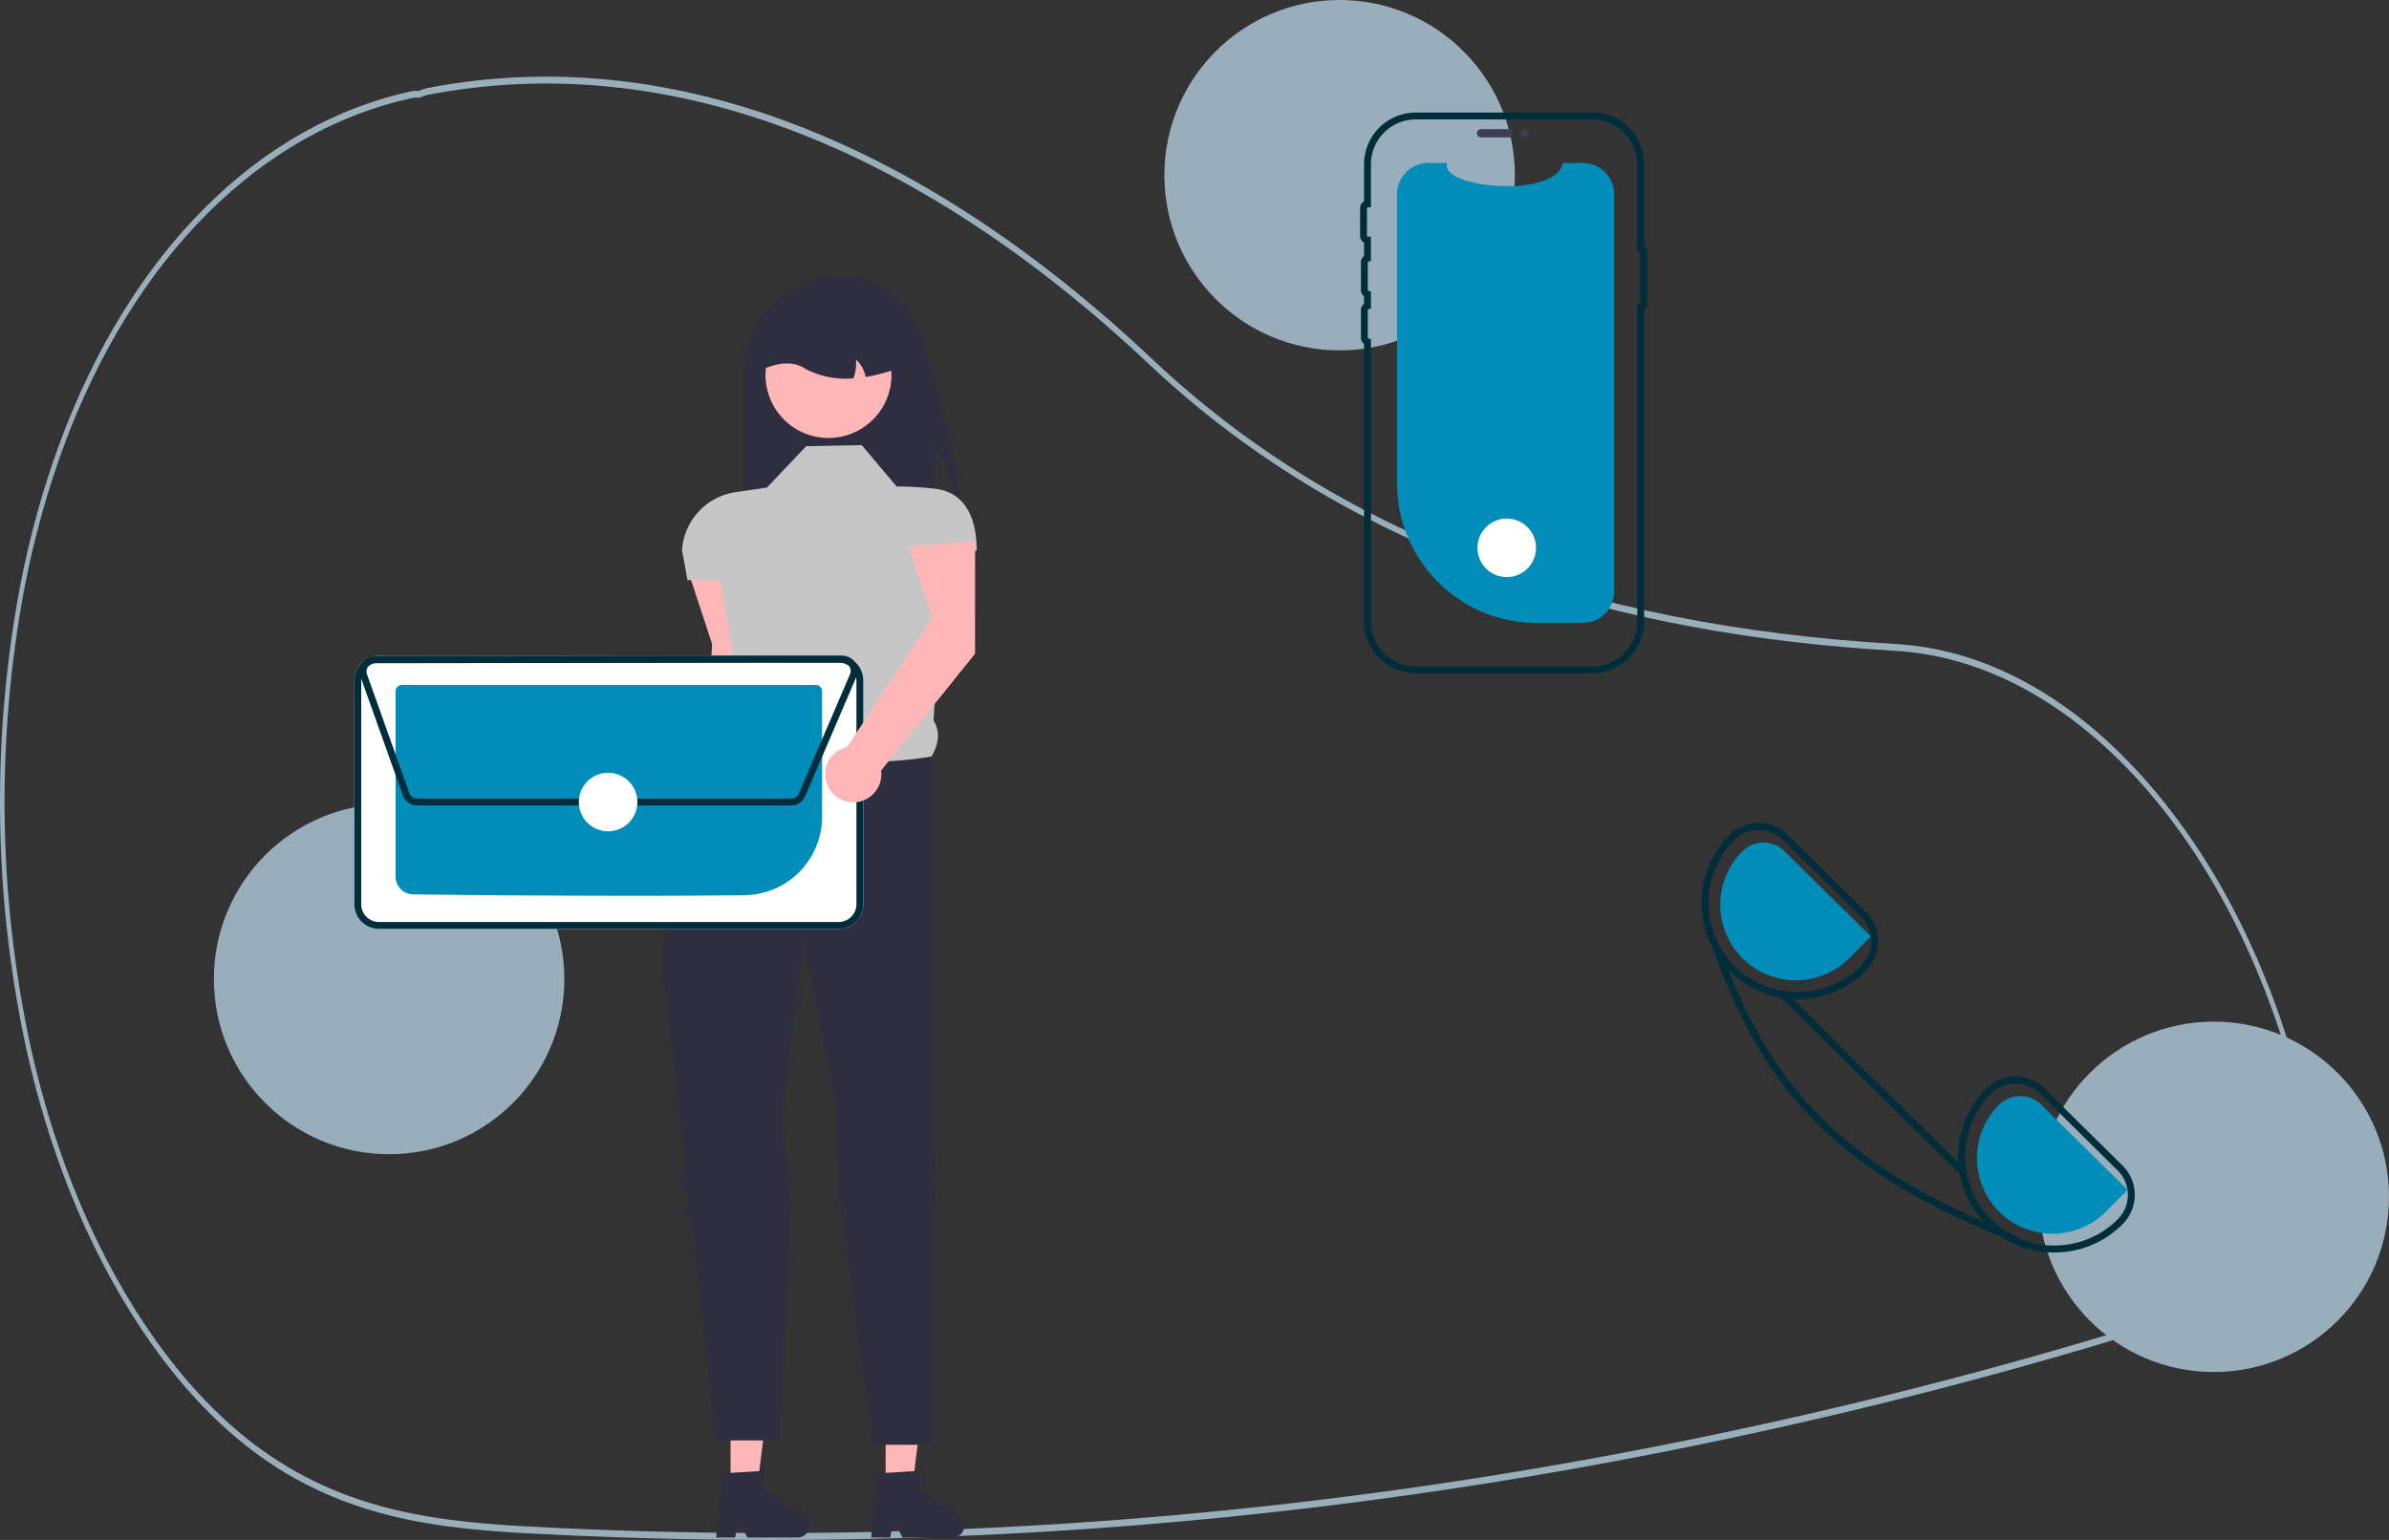 <?xml version="1.0" encoding="UTF-8" standalone="no"?>
<svg
   data-name="Layer 1"
   width="695.262"
   height="448.283"
   viewBox="0 0 695.262 448.283"
   version="1.1"
   id="svg64"
   sodipodi:docname="contact_us2.svg"
   inkscape:version="1.1 (c68e22c387, 2021-05-23)"
   xmlns:inkscape="http://www.inkscape.org/namespaces/inkscape"
   xmlns:sodipodi="http://sodipodi.sourceforge.net/DTD/sodipodi-0.dtd"
   xmlns="http://www.w3.org/2000/svg"
   xmlns:svg="http://www.w3.org/2000/svg">
  <rect x="0" y="0" width="695.262" height="448.283" fill="#333333" stroke="none"/>
  <defs
     id="defs68" />
  <sodipodi:namedview
     id="namedview66"
     pagecolor="#ffffff"
     bordercolor="#666666"
     borderopacity="1.0"
     inkscape:pageshadow="2"
     inkscape:pageopacity="0.0"
     inkscape:pagecheckerboard="0"
     showgrid="false"
     inkscape:zoom="3.624692"
     inkscape:cx="169.66959"
     inkscape:cy="197.12019"
     inkscape:window-width="1920"
     inkscape:window-height="1009"
     inkscape:window-x="-8"
     inkscape:window-y="-8"
     inkscape:window-maximized="1"
     inkscape:current-layer="svg64"
     fit-margin-top="0"
     fit-margin-left="0"
     fit-margin-right="0"
     fit-margin-bottom="0" />
  <path
     d="m 224.596,448.282 c -20.579,0 -41.127,-0.483 -61.645,-1.449 C 133.634,445.452 103.318,444.025 75.141,423.534 55.43,409.201 37.973,386.205 24.657,357.03 15.758,337.256 9.232,315.803 5.309,293.426 -2.008,252.684 -1.758,210.235 6.036,169.646 8.767,155.73 12.533,142.199 17.279,129.246 37.827,73.453 75.306,36 120.105,26.492 c 0.37,-0.063 0.744,-0.073 1.116,-0.031 0.201,0.014 0.402,0.029 0.607,0.018 l 0.264,-0.11 c 0.676,-0.308 1.37,-0.541 2.075,-0.698 69.093,-13.487 142.134,13.802 211.221,78.914 53.418,50.351 124.213,77.464 216.429,82.889 l 1.309,0.09 c 25.671,1.934 50.502,15.811 71.813,40.133 21.034,24.006 36.827,56.034 45.671,92.624 1.087,4.461 2.084,9.104 2.962,13.801 1.663,8.878 -0.346,18.249 -5.294,24.69 v 0.009 l -0.23,0.31 c -0.553,0.721 -1.135,1.412 -1.729,2.056 l -0.699,0.756 c -5.893,6.365 -10.548,11.394 -16.119,15.299 -3.715,2.587 -7.667,4.543 -11.759,5.821 -22.472,7.184 -45.293,13.844 -67.828,19.797 -43.765,11.57 -88.683,21.115 -133.507,28.368 -70.271,11.361 -141.008,17.057 -211.811,17.056 z M 120.697,28.437 c -0.138,-0.002 -0.275,0.011 -0.411,0.037 -44.381,9.419 -81.505,46.504 -101.849,101.745 -4.699,12.824 -8.427,26.222 -11.131,40 -7.723,40.229 -7.97,82.301 -0.718,122.681 3.884,22.163 10.347,43.411 19.161,62.996 13.185,28.889 30.464,51.654 49.968,65.836 27.924,20.308 58.097,21.729 87.276,23.102 91.262,4.276 182.64,-0.939 273.274,-15.595 44.795,-7.249 89.684,-16.787 133.42,-28.351 22.52,-5.948 45.325,-12.604 67.782,-19.783 3.994,-1.246 7.85,-3.154 11.476,-5.679 5.459,-3.826 10.069,-8.807 15.905,-15.111 l 0.699,-0.755 c 0.511,-0.554 1.013,-1.146 1.494,-1.761 l 0.138,-0.189 c 4.797,-6.339 6.662,-14.702 5.117,-22.944 v -10e-4 c -0.869,-4.646 -1.855,-9.24 -2.931,-13.655 C 651.298,246.263 604.56,193.439 553.063,189.561 l -1.302,-0.09 C 509.637,186.993 472.776,180.128 439.076,168.481 398.846,154.579 363.724,133.651 334.686,106.281 265.862,41.418 193.126,14.231 124.335,27.654 c -0.643,0.145 -1.275,0.36 -1.89,0.643 l -0.475,0.174 c -0.27,0.016 -0.54,0.012 -0.81,-0.013 -0.159,-0.011 -0.313,-0.021 -0.463,-0.021 z"
     fill="#f0f0f0"
     id="path2"
     style="fill:#99aebb;fill-opacity:1;stroke-width:1"
     sodipodi:nodetypes="cccccccccccccccccccccccccccccccccccccccccccccccccccccccccc" />
  <path
     d="m 279.322,146.056 c -2.498,-2.397 -5.053,-15.762 -8.242,-17.118 2.384,5.269 0.653,6.663 0.64,12.446 a 39.123,39.123 0 0 1 -1.141,9.745 h -54.024 v -42.162 a 28.847,28.847 0 0 1 28.848,-28.848 17.214,17.214 0 0 1 4.276,0.626 27.428,27.428 0 0 1 19.351,19.404 c 4.119,15.054 10.669,40.111 10.293,45.907 z"
     fill="#2f2e41"
     id="path4" />
  <path
     d="m 219.725,197.923 0.027,-32.863 -19.318,1.726 6.818,20.726 -3.191,52.096 a 8.173,8.173 0 1 0 9.89,6.889 z"
     fill="#ffb6b6"
     id="path6" />
  <polygon
     points="269.263,402.657 257.744,402.657 257.746,432.76 265.55,432.759 "
     fill="#ffb6b6"
     id="polygon8"
     transform="translate(-0.005)" />
  <path
     d="m 255.098,428.91 12.337,-0.736 v 5.286 l 11.729,8.101 a 3.302,3.302 0 0 1 -1.876,6.019 h -14.688 l -2.532,-5.228 -0.988,5.228 h -5.538 z"
     fill="#2f2e41"
     id="path10" />
  <polygon
     points="224.137,402.657 212.619,402.657 212.62,432.76 220.425,432.759 "
     fill="#ffb6b6"
     id="polygon12"
     transform="translate(-0.005)" />
  <path
     d="m 209.973,428.91 12.337,-0.736 v 5.286 l 11.729,8.101 a 3.302,3.302 0 0 1 -1.876,6.019 h -14.688 l -2.532,-5.228 -0.988,5.228 h -5.538 z"
     fill="#2f2e41"
     id="path14" />
  <path
     d="m 250.792,129.571 -16.167,0.317 -11.412,12.046 -9.149,1.342 a 18.266,18.266 0 0 0 -15.577,16.897 v 0 l 1.585,8.706 h 9.51 l 5.502,32.303 c -2.139,5.451 -2.285,9.754 2.107,11.444 l 13.631,25.678 40.26,-18.069 c 2.042,-3.51 2.696,-7.036 0.609,-10.464 l 2.878,-49.45 h 9.677 v 0 c 0,-9.249 -3.128,-17.046 -12.32,-18.075 a 108.654,108.654 0 0 0 -10.989,-0.629 z"
     fill="#e6e6e6"
     id="path16"
     style="fill:#c6c6c6;fill-opacity:1" />
  <path
     d="m 271.08,220.235 c 0,0 -39.309,6.974 -53.891,-7.608 0,0 -1.48,2.513 -3.711,6.682 -0.642,1.199 -1.881,2.011 -2.629,3.463 -0.68,1.32 -2.429,2.942 -3.17,4.439 -0.596,1.204 0.36,2.777 -0.26,4.078 -7.468,15.664 -16.193,37.759 -14.322,52.348 1.206,9.409 3.698,31.302 6.322,54.816 0.205,1.837 -1.455,4.197 -1.249,6.049 0.194,1.746 2.255,2.984 2.45,4.734 0.129,1.162 -1.31,2.348 -1.181,3.508 0.141,1.273 1.85,2.522 1.991,3.79 3.594,32.468 6.886,62.781 6.886,62.781 h 18.386 l 3.469,-69.232 -2.835,-25.236 6.657,-51.038 9.193,48.502 1.183,27.297 9.715,70.975 h 16.999 v -68.708 l 1.268,-3.569 -1.268,-4.578 1.268,-4.932 -1.268,-5.372 z"
     fill="#2f2e41"
     id="path18" />
  <path
     d="m 255.754,120.196 a 18.326,18.326 0 1 1 3.175,-15.314 c 0.053,0.22 0.097,0.438 0.14,0.665 a 18.301,18.301 0 0 1 -3.315,14.65 z"
     fill="#ffb6b6"
     id="path20" />
  <path
     d="m 251.933,109.739 a 9.633,9.633 0 0 0 -2.815,-5.104 13.142,13.142 0 0 1 -0.761,5.51 25.395,25.395 0 0 1 -13.955,-2.764 c -3.233,-2.194 -7.348,-2.004 -12.141,0 a 17.75,17.75 0 0 1 17.752,-17.752 h 3.17 a 17.756,17.756 0 0 1 17.752,17.752 52.852,52.852 0 0 1 -9.003,2.358 z"
     fill="#2f2e41"
     id="path22" />
  <circle
     cx="113.244"
     cy="285"
     r="51"
     fill="#f0f0f0"
     id="circle24"
     style="fill:#99aebb;fill-opacity:1" />
  <circle
     cx="389.864"
     cy="51"
     r="51"
     fill="#f0f0f0"
     id="circle26"
     style="fill:#99aebb;fill-opacity:1" />
  <circle
     cx="644.262"
     cy="348.403"
     r="51"
     fill="#f0f0f0"
     id="circle28"
     style="fill:#99aebb;fill-opacity:1" />
  <path
     d="M 244.075,270.403 H 110.288 a 7.188,7.188 0 0 1 -7.17,-7.169 v -65.189 a 7.188,7.188 0 0 1 7.169,-7.17 h 133.787 a 7.188,7.188 0 0 1 7.17,7.169 v 65.189 a 7.188,7.188 0 0 1 -7.169,7.17 z"
     fill="#ffffff"
     id="path38" />
  <path
     d="M 244.075,270.403 H 110.288 a 7.188,7.188 0 0 1 -7.17,-7.169 v -65.189 a 7.188,7.188 0 0 1 7.169,-7.17 h 133.787 a 7.188,7.188 0 0 1 7.17,7.169 v 65.189 a 7.188,7.188 0 0 1 -7.169,7.17 z M 110.288,192.875 a 5.185,5.185 0 0 0 -5.17,5.171 v 65.187 a 5.185,5.185 0 0 0 5.171,5.17 h 133.784 a 5.185,5.185 0 0 0 5.171,-5.171 v -65.187 a 5.185,5.185 0 0 0 -5.171,-5.17 z"
     fill="#3f3d56"
     id="path40"
     style="fill:#002d3b;fill-opacity:1" />
  <path
     d="m 184.352,260.769 c -26.386,0 -53.899,-0.252 -64.164,-0.416 a 5.176,5.176 0 0 1 -5.07,-5.155 v -53.962 a 1.83,1.83 0 0 1 1.823,-1.828 h 120.476 a 1.829,1.829 0 0 1 1.827,1.823 v 36.612 A 22.842,22.842 0 0 1 216.787,260.596 c -9.567,0.125 -20.896,0.173 -32.435,0.173 z"
     fill="#008db9"
     id="path42" />
  <path
     d="M 230.266,234.48 H 121.407 a 4.438,4.438 0 0 1 -4.164,-2.936 l -12.321,-34.566 a 4.423,4.423 0 0 1 4.158,-5.907 l 136.072,-0.189 a 4.423,4.423 0 0 1 4.359,5.198 l 0.105,0.044 -0.391,0.912 -0.004,0.009 -14.895,34.755 a 4.41,4.41 0 0 1 -4.06,2.68 z m 14.892,-41.598 -136.075,0.189 a 2.423,2.423 0 0 0 -2.278,3.235 l 12.321,34.565 a 2.433,2.433 0 0 0 2.282,1.608 h 108.858 a 2.413,2.413 0 0 0 2.222,-1.467 l 14.896,-34.756 0.732,0.314 -0.732,-0.314 a 2.421,2.421 0 0 0 -2.226,-3.375 z"
     fill="#3f3d56"
     id="path44"
     style="fill:#002d3b;fill-opacity:1" />
  <circle
     cx="176.978"
     cy="233.48"
     r="8.524"
     fill="#ffffff"
     id="circle46" />
  <g
     id="g888"
     transform="translate(-60.48)">
    <path
       d="m 530.249,56.562 v 115.646 a 9.119,9.119 0 0 1 -9.024,9.119 0.802,0.802 0 0 1 -0.1,0.004 h -13.46 a 40.606,40.606 0 0 1 -40.606,-40.606 v -84.163 a 9.123,9.123 0 0 1 9.123,-9.123 h 5.454 c -2.527,7.371 31.765,10.474 33.648,0 h 5.841 a 9.123,9.123 0 0 1 9.123,9.123 z"
       fill="#008db9"
       id="path30" />
    <path
       d="m 490.306,38.791 a 1.197,1.197 0 0 1 1.196,-1.196 h 8.13 a 1.196,1.196 0 0 1 0,2.391 h -8.13 a 1.197,1.197 0 0 1 -1.196,-1.196 z"
       fill="#3f3d56"
       id="path32" />
    <path
       d="m 523.919,196 h -51.416 a 15.063,15.063 0 0 1 -15.046,-15.046 v -80.841 a 2.187,2.187 0 0 1 -0.911,-1.779 v -8.13 a 2.186,2.186 0 0 1 0.911,-1.778 v -2.182 a 2.186,2.186 0 0 1 -0.911,-1.778 v -8.131 a 2.186,2.186 0 0 1 0.911,-1.778 v -3.944 a 2.184,2.184 0 0 1 -1.15,-1.93 v -8.13 a 2.184,2.184 0 0 1 1.15,-1.93 V 47.815 A 15.063,15.063 0 0 1 472.503,32.769 h 51.416 a 15.063,15.063 0 0 1 15.046,15.046 V 71.371 a 1.886,1.886 0 0 1 0.886,1.598 v 15.503 a 1.887,1.887 0 0 1 -0.886,1.599 v 90.883 A 15.063,15.063 0 0 1 523.919,196 Z M 472.503,34.769 a 13.061,13.061 0 0 0 -13.046,13.046 v 12.508 l -0.962,0.037 a 0.195,0.195 0 0 0 -0.188,0.192 v 8.13 a 0.196,0.196 0 0 0 0.188,0.192 l 0.962,0.037 v 7.049 l -0.761,0.188 a 0.197,0.197 0 0 0 -0.15,0.187 v 8.131 a 0.197,0.197 0 0 0 0.15,0.187 l 0.761,0.188 v 4.991 l -0.761,0.188 a 0.197,0.197 0 0 0 -0.15,0.187 v 8.13 a 0.197,0.197 0 0 0 0.15,0.187 l 0.761,0.188 V 180.954 A 13.061,13.061 0 0 0 472.503,194 h 51.416 a 13.061,13.061 0 0 0 13.046,-13.046 V 88.358 h 0.886 V 73.084 h -0.886 V 47.815 a 13.061,13.061 0 0 0 -13.046,-13.046 z"
       fill="#3f3d56"
       id="path34"
       style="fill:#002d3b;fill-opacity:1" />
    <circle
       cx="504.176"
       cy="38.791"
       r="1.196"
       fill="#3f3d56"
       id="circle36" />
    <circle
       cx="498.983"
       cy="159.48"
       r="8.524"
       fill="#ffffff"
       id="circle48" />
  </g>
  <g
     id="g914"
     transform="translate(-0.005)">
    <g
       id="g922"
       transform="translate(-203.664,56.183)">
      <path
         d="m 821.379,283.12 -22.77,-22.48 a 11.884,11.884 0 0 0 -8.43,-3.46 h -0.08 a 11.914,11.914 0 0 0 -8.46,3.56 27.991,27.991 0 0 0 -0.49,38.84 c 0.24,0.26 0.49,0.51 0.74,0.76 a 27.248,27.248 0 0 0 4.56,3.65 27.676,27.676 0 0 0 15.11,4.43 h 0.17 a 27.826,27.826 0 0 0 19.75,-8.32 12.023,12.023 0 0 0 -0.1,-16.98 z m -1.32,15.57 a 26.092,26.092 0 0 1 -32.76,3.48 26.786,26.786 0 0 1 -4.01,-3.25 26.002,26.002 0 0 1 -0.23,-36.77 9.913,9.913 0 0 1 7.06,-2.97 h 0.06 a 9.911,9.911 0 0 1 7.02,2.88 l 22.77,22.49 a 10.007,10.007 0 0 1 0.09,14.14 z"
         fill="#3f3d56"
         id="path50"
         style="fill:#002d3b;fill-opacity:1" />
      <path
         d="m 746.669,209.34 -22.77,-22.49 a 11.926,11.926 0 0 0 -8.43,-3.46 h -0.07 a 11.947,11.947 0 0 0 -8.47,3.57 28.077,28.077 0 0 0 -4.72,33 l 0.01,0.01 a 27.562,27.562 0 0 0 4.33,5.93 c 0.19,0.22 0.41,0.44 0.63,0.66 a 27.835,27.835 0 0 0 19.67,8.08 h 0.18 a 27.854,27.854 0 0 0 19.75,-8.33 11.999,11.999 0 0 0 -0.11,-16.97 z m -1.32,15.57 a 25.855,25.855 0 0 1 -18.33,7.73 h -0.17 a 26,26 0 0 1 -18.49,-44.27 10.008,10.008 0 0 1 14.14,-0.09 l 22.77,22.48 a 10.019,10.019 0 0 1 0.08,14.15 z"
         fill="#3f3d56"
         id="path52"
         style="fill:#002d3b;fill-opacity:1" />
      <path
         d="m 822.834,290.188 -25.103,-24.794 a 8.727,8.727 0 0 0 -12.327,0.076 22,22 0 1 0 31.305,30.919 z"
         fill="#008db9"
         id="path54" />
      <path
         d="m 748.129,216.404 -25.103,-24.794 a 8.727,8.727 0 0 0 -12.327,0.076 22,22 0 1 0 31.305,30.919 z"
         fill="#008db9"
         id="path56" />
      <path
         d="m 795.249,305.63 -0.6,1.58 q -4.23,-1.605 -8.2,-3.22 c -46.88,-19.13 -69.26,-41.52 -84.23,-84.02 l -0.01,-0.01 q -1.065,-3 -2.07,-6.14 l 1.58,-0.51 a 25.542,25.542 0 0 0 2.3,5.78 q 1.23,3.495 2.53,6.81 c 14.07,35.87 34.82,56.37 74.6,73.68 q 3,1.305 6.15,2.59 a 26.087,26.087 0 0 0 7.95,3.46 z"
         fill="#3f3d56"
         id="path58"
         style="fill:#002d3b;fill-opacity:1" />
      <rect
         x="340.75"
         y="678.345"
         width="2.001"
         height="73"
         transform="rotate(-45.355)"
         fill="#3f3d56"
         id="rect60"
         style="fill:#002d3b;fill-opacity:1" />
    </g>
  </g>
  <path
     d="m 283.76,190.315 0.027,-32.863 -19.318,1.726 6.818,20.726 -24.747,37.514 a 8.173,8.173 0 1 0 9.89,6.889 z"
     fill="#ffb6b6"
     id="path62" />
</svg>
